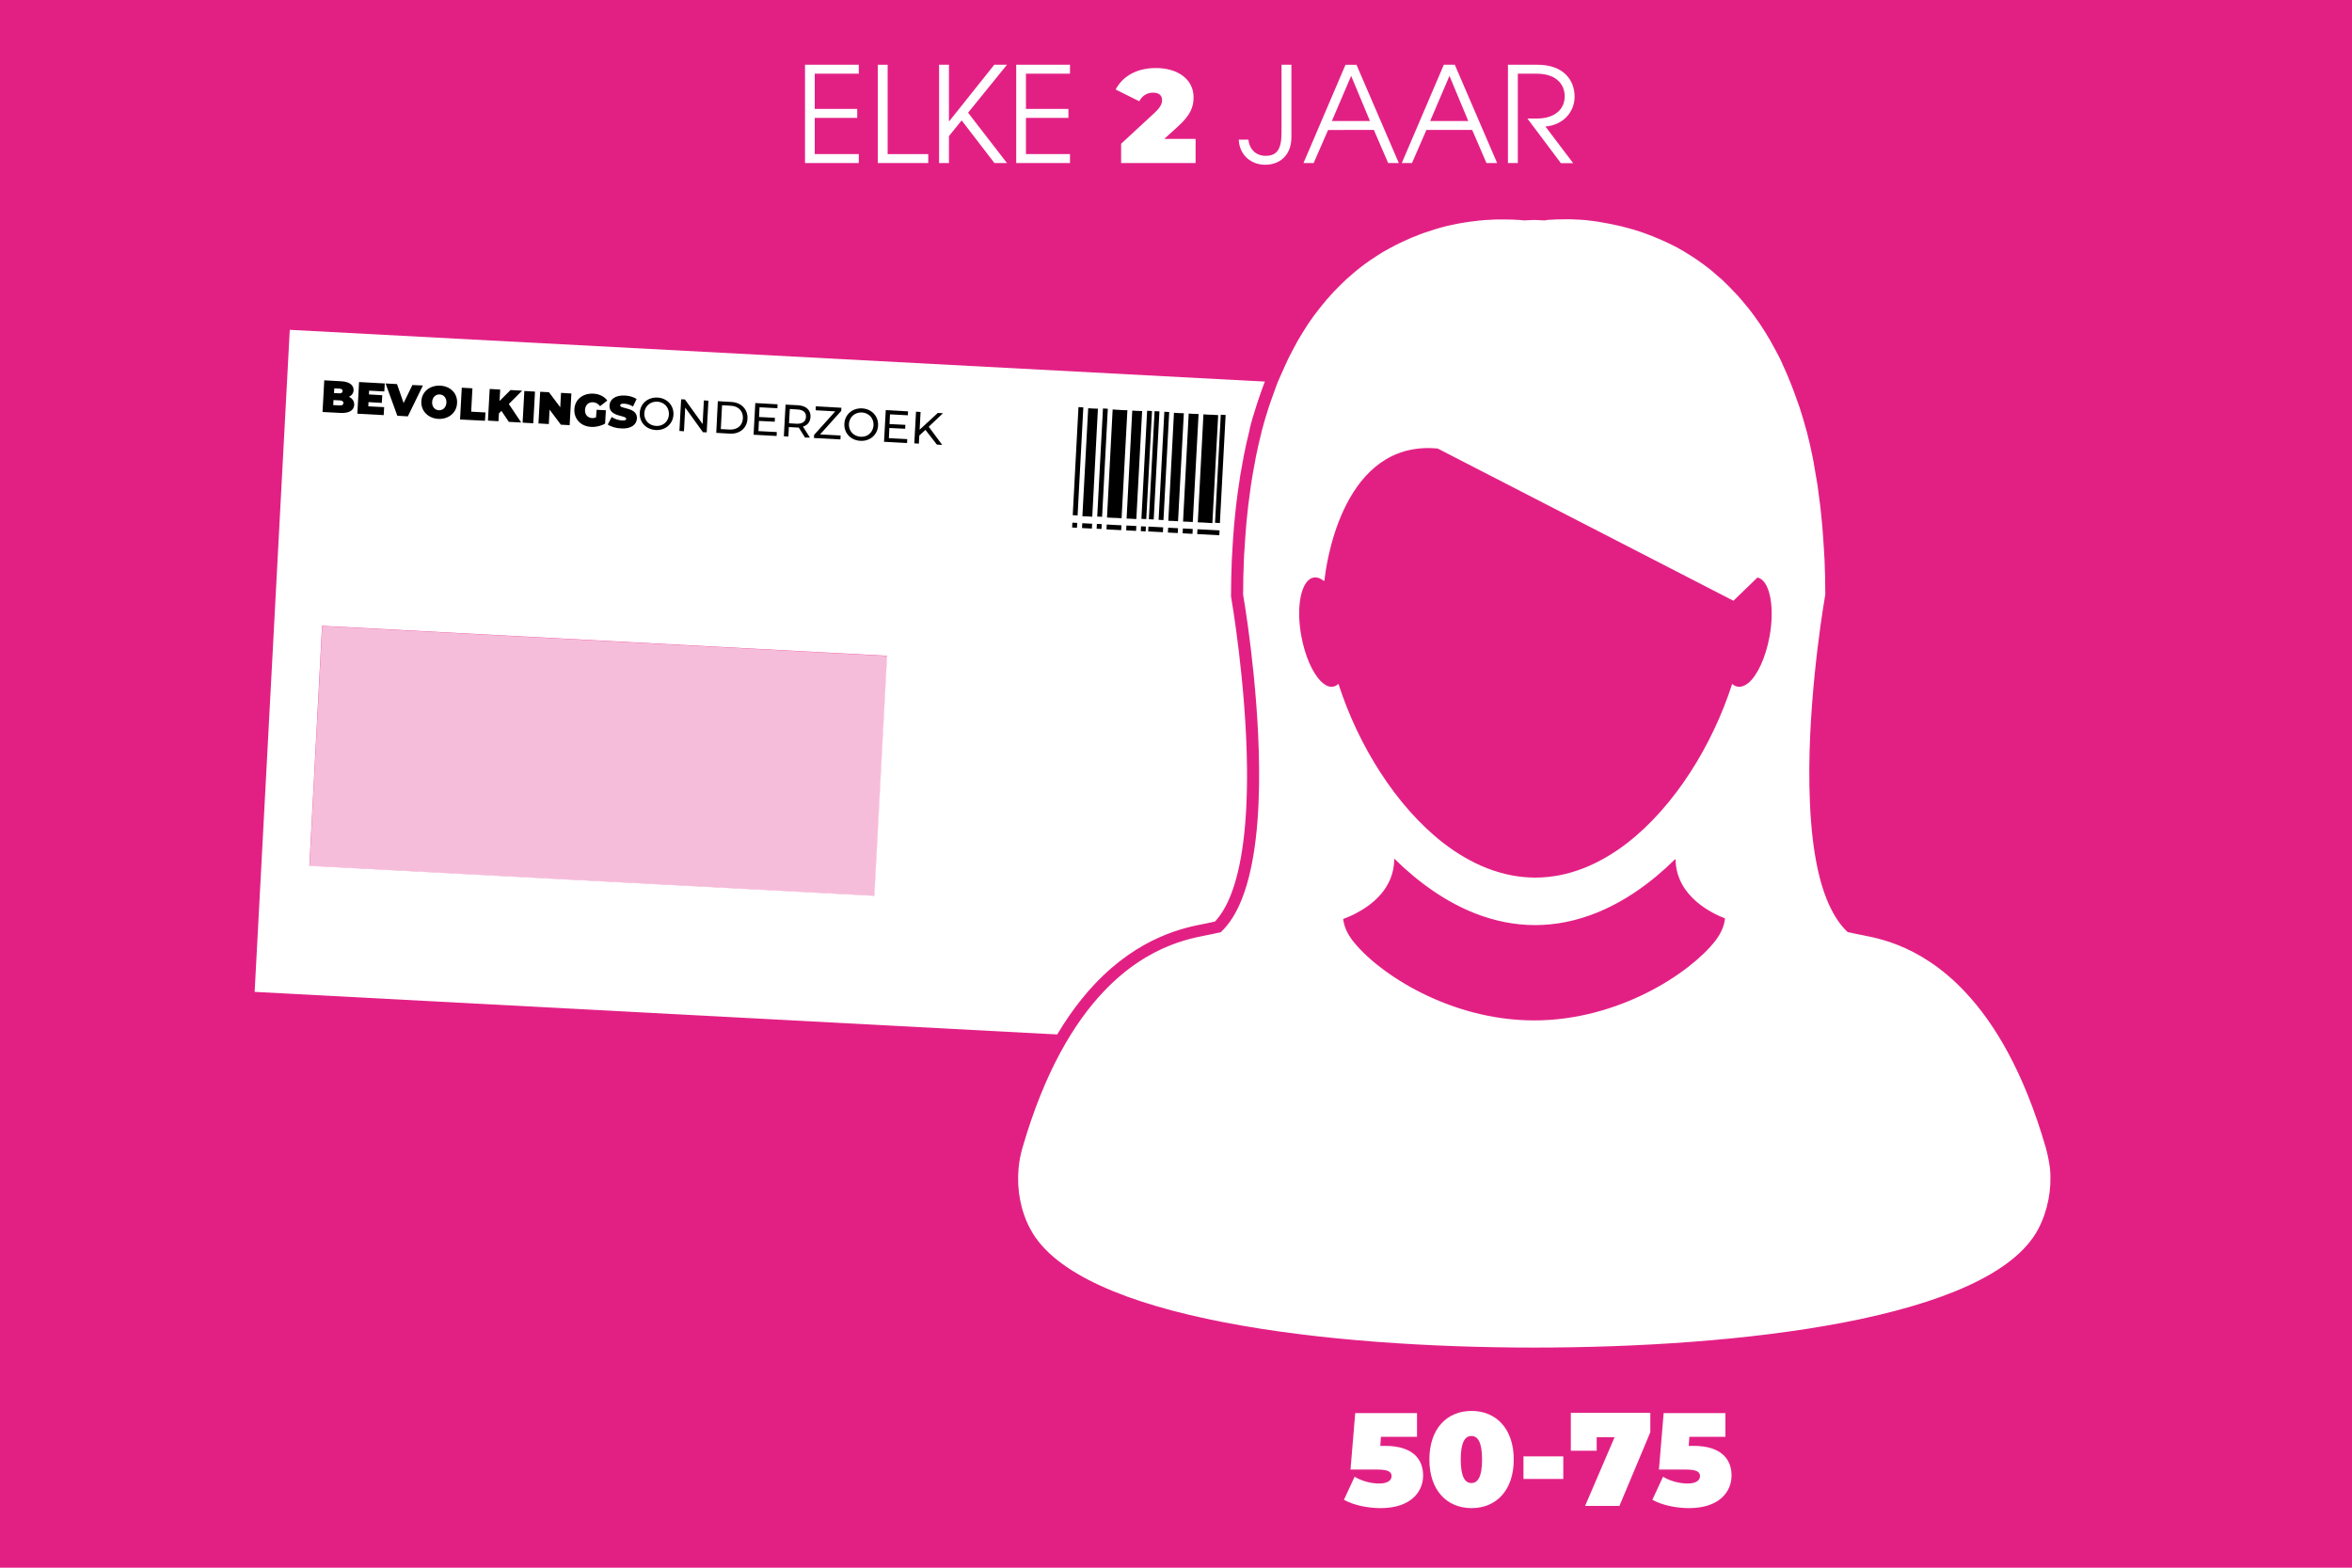 <?xml version="1.0" encoding="utf-8"?>
<!-- Generator: Adobe Illustrator 24.0.1, SVG Export Plug-In . SVG Version: 6.00 Build 0)  -->
<svg version="1.1" id="Layer_1" xmlns="http://www.w3.org/2000/svg" xmlns:xlink="http://www.w3.org/1999/xlink" x="0px" y="0px"
	 viewBox="0 0 1500 1000" style="enable-background:new 0 0 1500 1000;" xml:space="preserve">
<style type="text/css">
	.st0{fill:#E22084;}
	.st1{fill:#FFFFFF;}
	.st2{opacity:0.7;fill:#FFFFFF;}
</style>
<rect x="-99.4" y="-81.9" class="st0" width="1713" height="1219.9"/>
<path class="st1" d="M184.8,210.4l-22.4,422.3L789.7,666l22.4-422.3L184.8,210.4z M557.6,571.4l-360.3-19.1l8.1-153.1l360.3,19.1
	L557.6,571.4z"/>
<rect x="201.1" y="408.6" transform="matrix(0.999 5.299484e-02 -5.299484e-02 0.999 26.254 -19.534)" class="st2" width="360.8" height="153.3"/>
<g>
	<path d="M225.9,258.3c-0.2,3.5-3.3,5.4-8.8,5.1l-11.4-0.6l1.1-20.2l10.8,0.6c5.6,0.3,8,2.7,7.9,5.7c-0.1,1.9-1.1,3.4-3,4.2
		C224.7,254.1,226,255.9,225.9,258.3z M219,257.1c0.1-1-0.7-1.6-2.2-1.7l-4.1-0.2l-0.2,3.2l4.1,0.2C218.2,258.7,219,258.2,219,257.1
		z M213.2,247.7l-0.2,3l3.2,0.2c1.5,0.1,2.2-0.4,2.3-1.4c0.1-1-0.6-1.5-2.1-1.6L213.2,247.7z"/>
	<path d="M245,259.7l-0.3,5.1l-16.8-0.9l1.1-20.2l16.4,0.9l-0.3,5.1l-9.7-0.5l-0.1,2.4l8.5,0.5l-0.3,4.9l-8.5-0.5l-0.1,2.7
		L245,259.7z"/>
	<path d="M269.7,245.9l-9.6,19.7l-6.7-0.4l-7.5-20.6l7.3,0.4l4.2,12.1l5.6-11.5L269.7,245.9z"/>
	<path d="M268.7,256c0.3-6.1,5.4-10.3,12-10c6.6,0.3,11.2,5,10.8,11.2c-0.3,6.1-5.4,10.3-12,10C273,266.8,268.4,262.1,268.7,256z
		 M284.7,256.9c0.2-3.1-1.8-5.2-4.3-5.3c-2.5-0.1-4.6,1.7-4.8,4.8s1.8,5.2,4.3,5.3C282.4,261.8,284.5,260,284.7,256.9z"/>
	<path d="M294.5,247.3l6.8,0.4l-0.8,14.9l9.1,0.5l-0.3,5.3l-15.9-0.8L294.5,247.3z"/>
	<path d="M319.8,262.1l-1.6,1.6l-0.3,5l-6.7-0.4l1.1-20.2l6.7,0.4l-0.4,7.3l7-7l7.4,0.4l-8.5,8.5l7.9,11.8l-7.9-0.4L319.8,262.1z"/>
	<path d="M334.4,249.4l6.8,0.4l-1.1,20.2l-6.8-0.4L334.4,249.4z"/>
	<path d="M364.4,251l-1.1,20.2l-5.6-0.3l-7.2-9.6l-0.5,9.2l-6.6-0.4l1.1-20.2l5.6,0.3l7.2,9.6l0.5-9.2L364.4,251z"/>
	<path d="M380.5,261.4l5.9,0.3l-0.5,8.5c-2.5,1.5-6,2.3-8.9,2.1c-6.5-0.3-11-5-10.7-11.2c0.3-6.2,5.3-10.3,12-10
		c4,0.2,7.1,1.8,9,4.4l-4.6,3.6c-1.2-1.5-2.6-2.4-4.4-2.5c-3-0.2-5,1.7-5.2,4.8c-0.2,3,1.6,5.1,4.5,5.3c0.8,0,1.7-0.1,2.5-0.4
		L380.5,261.4z"/>
	<path d="M387.6,270.8l2.5-4.8c1.8,1.2,4.3,2.1,6.6,2.2c1.9,0.1,2.6-0.3,2.7-1c0.1-2.5-11.1-1.1-10.7-8.6c0.2-3.7,3.5-6.6,9.8-6.3
		c2.7,0.1,5.5,0.9,7.5,2.2l-2.3,4.8c-1.9-1.1-3.8-1.7-5.5-1.8c-2-0.1-2.7,0.4-2.7,1.1c-0.1,2.4,11.1,1,10.7,8.4
		c-0.2,3.7-3.5,6.6-9.8,6.3C392.9,273.2,389.6,272.2,387.6,270.8z"/>
	<path d="M408,263.4c0.3-5.9,5.1-10.1,11.3-9.8c6.1,0.3,10.5,5,10.2,10.9c-0.3,5.9-5.1,10.1-11.2,9.8C412,274,407.7,269.3,408,263.4
		z M426.6,264.4c0.2-4.5-2.9-7.9-7.4-8.2c-4.5-0.2-8,2.9-8.3,7.3c-0.2,4.5,2.9,7.9,7.5,8.2C422.8,272,426.4,268.9,426.6,264.4z"/>
	<path d="M451.8,255.6l-1.1,20.2l-2.4-0.1L437,260l-0.8,15.1l-2.9-0.2l1.1-20.2l2.4,0.1l11.3,15.7l0.8-15.1L451.8,255.6z"/>
	<path d="M457.8,255.9l8.5,0.5c6.5,0.3,10.7,4.7,10.4,10.7c-0.3,6-4.9,9.9-11.4,9.5l-8.5-0.5L457.8,255.9z M465.2,274
		c5,0.3,8.4-2.6,8.6-7.2c0.2-4.5-2.8-7.8-7.8-8l-5.5-0.3l-0.8,15.2L465.2,274z"/>
	<path d="M495.4,275.6l-0.1,2.5l-14.7-0.8l1.1-20.2l14.2,0.8l-0.1,2.5l-11.4-0.6l-0.3,6.2l10.1,0.5l-0.1,2.5l-10.1-0.5l-0.3,6.5
		L495.4,275.6z"/>
	<path d="M513.4,279.1l-4-6.4c-0.4,0-0.8,0-1.3,0l-5-0.3l-0.3,6.1l-2.9-0.2l1.1-20.2l7.9,0.4c5.2,0.3,8.3,3.1,8,7.5
		c-0.2,3.1-1.9,5.3-4.8,6.1l4.4,7L513.4,279.1z M514,266c0.2-2.9-1.7-4.6-5.4-4.8l-4.9-0.3l-0.5,9.1l4.9,0.3
		C511.9,270.4,513.9,268.8,514,266z"/>
	<path d="M536.1,277.8l-0.1,2.5l-16.9-0.9l0.1-2l13.5-15l-12.5-0.7l0.1-2.5l16.3,0.9l-0.1,2l-13.5,15L536.1,277.8z"/>
	<path d="M538.5,270.3c0.3-5.9,5.1-10.1,11.3-9.8c6.1,0.3,10.5,5,10.2,10.9c-0.3,5.9-5.1,10.1-11.2,9.8
		C542.5,280.9,538.2,276.2,538.5,270.3z M557.1,271.3c0.2-4.5-2.9-7.9-7.4-8.2c-4.5-0.2-8,2.9-8.3,7.3c-0.2,4.5,2.9,7.9,7.5,8.2
		C553.3,278.9,556.8,275.8,557.1,271.3z"/>
	<path d="M578.6,280.1l-0.1,2.5l-14.7-0.8l1.1-20.2l14.2,0.8l-0.1,2.5l-11.4-0.6l-0.3,6.2l10.1,0.5l-0.1,2.5l-10.1-0.5l-0.3,6.5
		L578.6,280.1z"/>
	<path d="M590.2,274.2l-3.9,3.6L586,283l-2.9-0.2l1.1-20.2l2.9,0.2l-0.6,11.3l11.6-10.7l3.3,0.2l-9.1,8.6l8.6,11.6l-3.4-0.2
		L590.2,274.2z"/>
</g>
<g>
	<g>
		<g>
			
				<rect x="653" y="293" transform="matrix(5.299484e-02 -0.999 0.999 5.299484e-02 356.832 965.441)" width="69" height="3.1"/>
		</g>
	</g>
	<g>
		<g>
			<polygon points="697.1,260.6 694,260.4 690.3,329.3 693.4,329.4 696.6,329.6 700.2,260.7 			"/>
		</g>
	</g>
	<g>
		<g>
			<polygon points="725.3,262.1 722.1,261.9 718.5,330.8 721.6,330.9 724.7,331.1 728.4,262.2 			"/>
		</g>
	</g>
	<g>
		<g>
			<polygon points="751.9,263.5 748.7,263.3 745.1,332.2 748.2,332.3 751.3,332.5 755,263.6 			"/>
		</g>
	</g>
	<g>
		<g>
			<polygon points="761.3,264 758.1,263.8 754.5,332.7 757.6,332.8 760.7,333 764.4,264.1 			"/>
		</g>
	</g>
	<g>
		<g>
			
				<rect x="668.6" y="293.8" transform="matrix(5.299484e-02 -0.999 0.999 5.299484e-02 370.824 981.856)" width="69" height="3.1"/>
		</g>
	</g>
	<g>
		<g>
			
				<rect x="696.8" y="295.3" transform="matrix(5.299484e-02 -0.999 0.999 5.299484e-02 396.008 1011.403)" width="69" height="3.1"/>
		</g>
	</g>
	<g>
		<g>
			
				<rect x="701.5" y="295.6" transform="matrix(5.299484e-02 -0.999 0.999 5.299484e-02 400.206 1016.327)" width="69" height="3.1"/>
		</g>
	</g>
	<g>
		<g>
			
				<rect x="707.7" y="295.9" transform="matrix(5.299484e-02 -0.999 0.999 5.299484e-02 405.802 1022.893)" width="69" height="3.1"/>
		</g>
	</g>
	<g>
		<g>
			<polygon points="715.9,261.6 712.7,261.4 709.6,261.2 706,330.1 709.1,330.3 712.2,330.4 715.3,330.6 719,261.7 			"/>
		</g>
	</g>
	<g>
		<g>
			<polygon points="773.8,264.6 770.6,264.5 767.5,264.3 763.9,333.2 767,333.3 770.1,333.5 773.2,333.7 776.9,264.8 			"/>
		</g>
	</g>
	<g>
		<g>
			
				<rect x="743.7" y="297.8" transform="matrix(5.299484e-02 -0.999 0.999 5.299484e-02 437.983 1060.647)" width="69" height="3.1"/>
		</g>
	</g>
	<g>
		<g>
			
				<rect x="683.7" y="333.7" transform="matrix(5.299484e-02 -0.999 0.999 5.299484e-02 314.154 1001.819)" width="3.1" height="3.1"/>
		</g>
	</g>
	<g>
		<g>
			
				<rect x="691.5" y="332.6" transform="matrix(5.299484e-02 -0.999 0.999 5.299484e-02 321.15 1010.026)" width="3.1" height="6.3"/>
		</g>
	</g>
	<g>
		<g>
			
				<rect x="699.4" y="334.5" transform="matrix(5.299484e-02 -0.999 0.999 5.299484e-02 328.145 1018.234)" width="3.1" height="3.1"/>
		</g>
	</g>
	<g>
		<g>
			
				<rect x="708.7" y="331.9" transform="matrix(5.299484e-02 -0.999 0.999 5.299484e-02 336.54 1028.082)" width="3.1" height="9.4"/>
		</g>
	</g>
	<g>
		<g>
			
				<rect x="719.7" y="334.1" transform="matrix(5.299484e-02 -0.999 0.999 5.299484e-02 346.334 1039.573)" width="3.1" height="6.3"/>
		</g>
	</g>
	<g>
		<g>
			
				<rect x="727.5" y="336" transform="matrix(5.299484e-02 -0.999 0.999 5.299484e-02 353.33 1047.78)" width="3.1" height="3.1"/>
		</g>
	</g>
	<g>
		<g>
			
				<rect x="735.4" y="333.3" transform="matrix(5.299484e-02 -0.999 0.999 5.299484e-02 360.326 1055.988)" width="3.1" height="9.4"/>
		</g>
	</g>
	<g>
		<g>
			
				<rect x="746.3" y="335.5" transform="matrix(5.299484e-02 -0.999 0.999 5.299484e-02 370.12 1067.478)" width="3.1" height="6.3"/>
		</g>
	</g>
	<g>
		<g>
			
				<rect x="755.7" y="336" transform="matrix(5.299484e-02 -0.999 0.999 5.299484e-02 378.514 1077.327)" width="3.1" height="6.3"/>
		</g>
	</g>
	<g>
		<g>
			
				<rect x="769" y="332.7" transform="matrix(5.299484e-02 -0.999 0.999 5.299484e-02 390.407 1091.279)" width="3.1" height="14.1"/>
		</g>
	</g>
</g>
<g>
	<g>
		<path class="st1" d="M978.5,864c-66.6,0-286.8-5.6-325-77.8c-6.4-12.2-9.3-26.7-7.9-40.9c0.4-4.6,1.3-9.3,2.7-14
			c12.6-43.3,30.2-77.2,52.2-100.8c28.1-30,56.3-35.3,68.4-37.6c1.4-0.3,2.6-0.5,3.5-0.7c1.5-0.4,2.9-0.7,4.2-0.9
			c4.5-4.4,8.5-10.8,11.7-19c7.4-18.7,11-46.4,10.7-82.2c-0.5-54.5-10.1-109.3-10.2-109.9l-0.1-0.3v-0.4c0-7.1,0.2-14.5,0.5-22.4
			c0.1-1.6,0.2-3.2,0.2-4.8l0.1-1.9c0.2-4.5,0.6-9.2,1-14.4c0.2-2.3,0.4-4.8,0.7-7.4c0.4-4.7,1-9.3,1.5-12.7l0.3-2.2
			c0.2-1.6,0.4-3.2,0.7-4.7c0.6-3.8,1.3-7.8,2.1-12.4c0.2-1.1,0.4-2.1,0.6-3.1c0.1-0.8,0.3-1.6,0.4-2.4c1-5.1,2.2-10.3,3.6-15.9
			c0-0.2,0.1-0.4,0.1-0.5l0.1-0.3c1.4-5.2,2.8-10.2,4.6-15.5c0.3-0.9,0.6-1.8,0.9-2.6c0.2-0.5,0.4-1.1,0.6-1.6
			c1.2-3.6,2.5-7,3.7-10.2c0.4-0.9,0.8-1.9,1.1-2.8c0.2-0.6,0.5-1.2,0.7-1.8l0-0.1c1.4-3.2,2.6-6,3.8-8.6l0-0.1
			c0.6-1.4,1.3-2.9,2-4.3c1.3-2.7,2.7-5.2,4.3-8.2c0.3-0.6,0.6-1.1,0.9-1.6c0.3-0.7,0.7-1.3,1.1-1.9c2.3-3.8,4.2-6.9,6.2-9.9
			l0.1-0.1l0-0.1c0.1-0.2,0.2-0.4,0.4-0.6c2.2-3.3,4.6-6.6,7.1-9.7c0.4-0.5,0.8-1,1.2-1.5c0.2-0.3,0.5-0.6,0.7-0.9
			c2.1-2.5,3.8-4.6,5.4-6.4c0.8-0.9,1.6-1.7,2.4-2.6l0.1-0.2c1.5-1.6,3.2-3.4,5.2-5.2l0.9-0.9c0.6-0.5,1.2-1.1,1.8-1.7
			c2.1-1.9,3.8-3.4,5.5-4.8c0.4-0.3,0.7-0.6,1-0.8c0.5-0.4,1-0.8,1.4-1.2c2.3-1.8,4.7-3.6,7.1-5.3l0.1-0.1c0.2-0.2,0.4-0.3,0.6-0.5
			c2.5-1.7,5.2-3.4,8.1-5.2c0.4-0.2,0.8-0.4,1.2-0.7c0.3-0.1,0.5-0.3,0.8-0.4c2.1-1.2,4.1-2.3,6.1-3.4c0.8-0.4,1.6-0.8,2.5-1.2
			l1.3-0.6c1.4-0.7,2.9-1.4,4.4-2c0.9-0.4,1.8-0.8,2.8-1.2c1.8-0.7,3.5-1.4,5.3-2.1l0.1,0c0.8-0.3,1.6-0.6,2.4-0.9
			c2.3-0.8,4.5-1.5,6.3-2.1l0.2,0c0.1,0,0.2-0.1,0.3-0.1c0.3-0.1,0.5-0.2,0.8-0.2c2.4-0.7,4.8-1.4,7.4-2l0.2,0
			c0.5-0.1,0.9-0.2,1.3-0.3l0.3-0.1c0.8-0.2,1.5-0.3,2.2-0.5c1-0.2,2-0.4,3-0.7c0.5-0.1,0.8-0.1,1.2-0.2c0.4-0.1,0.8-0.1,1.2-0.2
			c1.3-0.3,2.7-0.5,4.4-0.8c0.5-0.1,0.9-0.1,1.3-0.2l1.1-0.2l0.9-0.1c1.1-0.1,2.1-0.3,3.2-0.4c0.7-0.1,1.4-0.2,2.2-0.2
			c1.3-0.1,2.7-0.3,4.1-0.4c0.5,0,1.1-0.1,1.6-0.1c1.8-0.1,3.4-0.2,5-0.2c0.7,0,1.3,0,2,0h2.4c4.3,0,7.3,0.2,9.1,0.3l0.2,0
			c0.2,0,0.4,0,0.6,0c0.8,0.1,1.5,0.1,2,0.2c0,0,0.7,0.1,0.7,0.1l0.2,0c2.1-0.1,4.1-0.2,6.1-0.3l0.1,0l0.1,0
			c1.7,0.1,3.9,0.2,6.2,0.3c0.1,0,0.2,0,0.3,0c0.2,0,0.4,0,0.5-0.1c0.4,0,1.1-0.1,1.8-0.2c0.3,0,0.6-0.1,0.9-0.1
			c1.8-0.2,4.8-0.3,9.1-0.3c0.4,0,1.9,0,2.3,0c0.7,0,1.4,0,2.1,0l0.1,0c0.6,0,1.2,0.1,1.8,0.1c1,0,2,0.1,3,0.1c0.3,0,0.6,0,0.9,0.1
			c0.3,0,0.6,0.1,0.9,0.1c0.9,0.1,1.8,0.1,2.7,0.2l1.1,0.1c0.4,0,0.8,0.1,1.2,0.1c0.4,0,0.8,0.1,1.2,0.1c1.2,0.1,2.5,0.3,3.9,0.5
			c0.8,0.1,1.7,0.2,2.6,0.4c1.3,0.2,2.7,0.4,4.1,0.7c0.8,0.1,1.6,0.3,2.5,0.5l0.1,0c1.3,0.2,2.6,0.5,3.9,0.8l1,0.2l0.3,0.1
			c0.7,0.1,1.3,0.3,2,0.4c2.6,0.7,5,1.3,7.3,2c0.3,0.1,0.6,0.2,0.9,0.3c0.2,0.1,0.4,0.1,0.6,0.2c2.3,0.7,4.3,1.4,6.1,2l2.6,1
			c1.5,0.5,3.3,1.2,5.2,2c0.7,0.3,1.3,0.6,2,0.9l0.9,0.4c1.8,0.8,3.5,1.6,5.1,2.4l0.5,0.2c0.8,0.4,1.6,0.8,2.5,1.3
			c2,1,3.9,2.1,5.7,3.1c0.3,0.2,0.6,0.3,0.9,0.5c0.4,0.2,0.9,0.5,1.3,0.7c3,1.8,5.7,3.5,8.1,5.2c0.4,0.3,0.8,0.6,1.2,0.9
			c2.1,1.4,4.3,3.1,6.7,5c0.7,0.5,1.3,1.1,2,1.7l0.6,0.5c1.6,1.3,3.4,2.9,5.3,4.6c1,0.9,2,1.9,2.8,2.7c1.9,1.8,3.5,3.5,5,5
			c0.7,0.7,1.3,1.4,2,2.1l0.7,0.7c1.9,2.1,3.7,4.3,5.2,6.1c0.8,0.9,1.5,1.7,2.2,2.6c2.5,3.2,4.8,6.4,7,9.6c0.2,0.3,0.4,0.6,0.6,0.9
			l0.1,0.2c1.7,2.6,3.9,6,6,9.6c0.4,0.7,0.8,1.4,1.2,2.2c0.3,0.5,0.5,1,0.8,1.5c1.4,2.5,2.8,5.1,4.3,8.1c0.7,1.5,1.4,3,2.1,4.5
			c1.3,2.7,2.6,5.6,3.8,8.6c0.7,1.6,1.3,3.3,1.9,4.8c1.5,3.9,2.7,7,3.6,10c0.3,0.8,1.5,4.2,1.5,4.2c1.7,5.1,3.2,10.2,4.6,15.6
			c0,0.1,0,0.2,0.1,0.3l0,0l0.1,0.3c1.3,4.9,2.5,10.3,3.7,16c0.2,0.9,0.3,1.8,0.5,2.6c0.2,1,0.3,2,0.5,2.9c0.8,4.5,1.5,8.6,2.1,12.5
			c0.3,2.2,0.6,4.6,0.9,6.8c0.6,4.6,1.1,8.8,1.5,12.8l0.1,1.2c0.2,2,0.4,4,0.6,6.1c0.4,4.9,0.7,9.8,1,14.5c0,1,0.1,1.9,0.2,2.8
			c0.1,1.3,0.2,2.6,0.2,3.9c0.3,8.2,0.5,15.5,0.5,22.4v0.4l-0.1,0.4c-0.1,0.5-9.7,55.3-10.2,109.9c-0.3,36,3.3,63.6,10.7,82.2
			c3.2,8,7.1,14.4,11.7,19c1.1,0.2,2.2,0.4,3.2,0.7l1,0.2c1,0.2,2.2,0.5,3.6,0.7c12,2.3,40.3,7.7,68.4,37.6
			c22.1,23.5,39.6,57.4,52.2,100.7c1.2,4.3,2.2,8.9,2.8,14l0,0.1c1.3,14.1-1.5,28.6-7.9,40.9C1265.3,858.4,1045.1,864,978.5,864z
			 M861.2,588.8c0.8,3,2.4,6,4.7,9c14.9,19,58.5,49.1,112.4,49.1c53.8,0,97.5-30.1,112.3-49.2c2.4-3.1,4.1-6.3,4.9-9.4
			c-8.8-3.8-25.9-13.5-30-32.1c-14.9,13.6-30.5,23.7-46.5,30c-13.2,5.3-26.7,7.9-40,7.9c-13.3,0-26.8-2.7-40-7.9
			c-16-6.3-31.7-16.5-46.6-30.1c-3.6,16.1-17,25.4-25.4,29.9c-1.2,0.7-2.4,1.3-3.5,1.8C862.6,588.2,861.9,588.5,861.2,588.8z
			 M857.3,435c13,40.6,37.4,77.7,65.3,99.3c18.3,14.2,37.3,21.4,56.4,21.4c19,0,37.9-7.1,56.1-21.2c28-21.6,52.5-58.8,65.6-99.6
			l2-6.1l4.6,4.4c0.4,0.4,0.9,0.7,1.4,0.8c0.1,0,0.2,0,0.3,0c0.9,0,2.1-0.6,3.3-1.6c4.2-3.6,9.6-13.5,12.1-27.5
			c3-16.5,0.2-28.4-3.1-31.7l-15.4,14.8l-190.5-98c-1.7-0.1-3.3-0.2-4.9-0.2c-21.9,0-38.8,12.5-50.3,37.2
			c-9.1,19.5-11.5,39.7-11.9,43.5l0,0.2l0.8,9.3l-7.3-6.3c-1.1-0.9-2.2-1.4-3-1.4c-0.1,0-0.2,0-0.3,0c-0.3,0.1-0.7,0.2-1,0.4
			c-4,2.9-6.6,16-3.7,32.2c2.1,11.6,6.4,21.8,11.3,26.8c1.5,1.5,3,2.4,4.1,2.4c0.1,0,0.2,0,0.3,0c0.3,0,0.7-0.2,1.4-0.8l4.6-4.2
			L857.3,435z"/>
		<path class="st0" d="M959.4,140c3.7,0,6.7,0.1,8.9,0.3c0.3,0,0.5,0,0.7,0c0.7,0.1,1.4,0.1,1.8,0.2c0.1,0,0.3,0,0.5,0
			c0.4,0,0.7,0.1,0.7,0.1c2.2-0.1,4.4-0.2,6.5-0.3c2.1,0.1,4.3,0.2,6.5,0.3c0,0,0.2,0,0.7-0.1c0.1,0,0.3,0,0.5-0.1
			c0.4,0,1-0.1,1.8-0.2c0.2,0,0.4,0,0.7,0c2.1-0.2,5.1-0.3,8.9-0.3c0.7,0,1.5,0,2.3,0c0.7,0,1.3,0,2,0c1.5,0.1,3.1,0.1,4.8,0.2
			c0.6,0,1.2,0.1,1.8,0.1c1.2,0.1,2.5,0.2,3.7,0.3c0.8,0.1,1.5,0.2,2.3,0.3c1.2,0.1,2.5,0.3,3.7,0.5c0.8,0.1,1.7,0.2,2.5,0.4
			c1.3,0.2,2.6,0.4,4,0.7c0.8,0.1,1.7,0.3,2.6,0.5c1.5,0.3,3.1,0.7,4.7,1c0.8,0.2,1.5,0.3,2.2,0.5c2.3,0.6,4.7,1.2,7.1,1.9
			c0.5,0.1,1.1,0.3,1.6,0.5c1.9,0.6,3.9,1.2,5.8,1.9c0.8,0.3,1.7,0.7,2.6,1c1.7,0.6,3.3,1.2,5,2c1,0.4,1.9,0.8,2.9,1.2
			c1.7,0.7,3.3,1.5,5,2.3c1,0.5,1.9,0.9,2.9,1.4c1.8,0.9,3.7,1.9,5.5,3c0.7,0.4,1.5,0.8,2.2,1.3c2.6,1.6,5.2,3.2,7.8,5
			c0.3,0.2,0.7,0.5,1.1,0.8c2.2,1.5,4.4,3.2,6.6,4.9c0.8,0.7,1.7,1.4,2.5,2.1c1.7,1.5,3.4,2.9,5.2,4.5c0.9,0.8,1.8,1.7,2.7,2.6
			c1.6,1.6,3.3,3.2,4.8,4.9c0.9,1,1.8,1.9,2.7,2.8c1.7,1.9,3.4,3.9,5.1,6c0.7,0.8,1.4,1.6,2.1,2.5c2.3,3,4.6,6.1,6.9,9.5
			c0.2,0.3,0.4,0.6,0.6,0.9c2,3,4,6.2,5.9,9.5c0.7,1.2,1.3,2.4,2,3.6c1.4,2.5,2.8,5.2,4.2,7.9c0.7,1.4,1.4,2.9,2,4.4
			c1.3,2.7,2.5,5.5,3.7,8.4c0.6,1.5,1.3,3.1,1.9,4.7c1.2,3.2,2.5,6.5,3.6,9.8c0.5,1.4,1,2.8,1.5,4.2c1.6,4.9,3.1,9.9,4.5,15.2
			c0.1,0.2,0.1,0.4,0.2,0.6c1.3,5.1,2.5,10.4,3.6,15.8c0.4,1.8,0.7,3.7,1,5.5c0.7,4,1.4,8.1,2.1,12.3c0.3,2.2,0.6,4.5,0.9,6.8
			c0.6,4.1,1.1,8.3,1.5,12.6c0.2,2.4,0.5,4.8,0.7,7.2c0.4,4.7,0.7,9.5,1,14.3c0.1,2.2,0.3,4.4,0.4,6.7c0.3,7.2,0.5,14.6,0.5,22.3
			c0,0,0,0,0,0s-9.8,55-10.2,110.5c-0.2,30.8,2.3,61.9,11,83.7c3.5,8.7,7.9,16,13.5,21.2c1.8,0.3,3.5,0.7,5.2,1.1
			c9.2,2.1,39.4,4.7,69.8,37.2c18.5,19.7,37.2,50.5,51.3,99.1c1.2,4.4,2.1,8.8,2.7,13.4c1.2,13.4-1.4,26.9-7.5,38.6
			c-30.6,57.8-191.4,75.6-321.4,75.6c-130,0-290.8-17.8-321.4-75.6c-6.2-11.6-8.7-25.2-7.5-38.6c0.4-4.5,1.2-8.9,2.5-13.3
			c14.1-48.6,32.8-79.4,51.3-99.1c30.5-32.5,60.6-35,69.9-37.2c1.7-0.4,3.4-0.8,5.2-1.1c5.6-5.2,10.1-12.5,13.5-21.2
			c8.7-21.9,11.3-52.9,11-83.7c-0.5-55.5-10.2-110.5-10.2-110.5c0,0,0,0,0,0c0-7.7,0.2-15.1,0.5-22.3c0.1-2.3,0.2-4.5,0.4-6.7
			c0.3-4.9,0.6-9.7,1-14.3c0.2-2.5,0.4-4.8,0.7-7.2c0.4-4.3,0.9-8.5,1.5-12.6c0.3-2.3,0.6-4.6,0.9-6.8c0.6-4.2,1.4-8.3,2.1-12.3
			c0.4-1.8,0.7-3.7,1-5.5c1.1-5.4,2.3-10.7,3.6-15.8c0-0.2,0.1-0.4,0.1-0.6c1.4-5.3,2.9-10.4,4.5-15.3c0.4-1.4,1-2.7,1.4-4.1
			c1.2-3.4,2.4-6.8,3.6-10c0.6-1.6,1.2-3.1,1.9-4.6c1.3-2.9,2.5-5.7,3.8-8.5c0.7-1.5,1.3-2.9,2-4.3c1.4-2.8,2.8-5.4,4.2-8
			c0.7-1.2,1.2-2.4,1.9-3.5c2-3.4,4-6.6,6-9.7c0.2-0.2,0.3-0.5,0.5-0.8c2.3-3.4,4.6-6.5,7-9.5c0.6-0.8,1.3-1.6,1.9-2.4
			c1.7-2.1,3.5-4.2,5.3-6.2c0.8-0.9,1.7-1.8,2.5-2.7c1.7-1.7,3.3-3.4,5-5c0.9-0.8,1.7-1.7,2.6-2.5c1.8-1.6,3.5-3.1,5.3-4.6
			c0.8-0.6,1.6-1.3,2.3-1.9c2.3-1.8,4.6-3.6,7-5.2c0.2-0.2,0.5-0.4,0.7-0.5c2.7-1.8,5.3-3.5,7.9-5.1c0.7-0.4,1.3-0.7,2-1.1
			c2-1.1,3.9-2.2,5.9-3.2c0.9-0.5,1.8-0.9,2.6-1.3c1.8-0.8,3.5-1.7,5.2-2.4c0.9-0.4,1.8-0.8,2.7-1.2c1.8-0.7,3.5-1.4,5.3-2.1
			c0.8-0.3,1.6-0.6,2.4-0.9c2.1-0.7,4.2-1.4,6.2-2c0.4-0.1,0.8-0.3,1.2-0.4c2.4-0.8,4.9-1.4,7.2-2c0.6-0.1,1.2-0.3,1.8-0.4
			c1.8-0.4,3.5-0.8,5.2-1.1c0.8-0.1,1.6-0.3,2.3-0.4c1.5-0.3,2.9-0.5,4.3-0.7c0.8-0.1,1.6-0.2,2.4-0.3c1.4-0.2,2.7-0.3,4-0.5
			c0.7-0.1,1.4-0.2,2.2-0.2c1.4-0.2,2.7-0.3,4-0.3c0.5,0,1.1-0.1,1.6-0.1c1.7-0.1,3.3-0.2,4.9-0.2c0.7,0,1.2,0,1.9,0
			C957.8,140,958.7,140,959.4,140 M844.3,370.6c-1.8-1.5-3.7-2.3-5.5-2.3c-0.3,0-0.7,0-1,0.1c-0.9,0.2-1.8,0.5-2.6,1.1
			c-6,4.3-8.4,19.2-5.3,36.1c2.3,12.8,7.2,23.6,12.4,28.9c2.3,2.3,4.7,3.6,6.9,3.6c0.3,0,0.7,0,1-0.1c1.3-0.2,2.4-0.9,3.4-1.8
			c12.5,39,36.5,77.8,66.6,101.3c17.8,13.8,37.8,22.3,58.9,22.3c21,0,40.8-8.3,58.6-22c30.3-23.5,54.4-62.4,67-101.6
			c1,1,2.2,1.6,3.5,1.8c0.3,0.1,0.7,0.1,1,0.1c1.9,0,3.9-0.9,5.9-2.5c5.7-4.8,11-16.2,13.5-29.9c3.2-17.9,0.3-33.6-6.3-36.8
			c-0.5-0.2-1-0.4-1.5-0.5l-15.3,14.8l-188.6-97.1c-2.1-0.2-4.1-0.3-6-0.3c-56.3,0-65.5,77.2-66.2,84.3
			C844.3,370.4,844.3,370.6,844.3,370.6 M978.4,650.9c53.7,0,99.3-30,115.5-50.7c3.4-4.4,5.6-9.1,6.2-14c0-0.2,0-0.3,0-0.4
			c-6.6-2.5-31.1-13.2-31.5-37.5c-0.1-0.1-0.2-0.1-0.3-0.2c-15.4,15.2-32.5,27.2-50.7,34.4c-12.4,4.9-25.3,7.6-38.6,7.6
			c-13.3,0-26.2-2.7-38.6-7.6c-18.4-7.3-35.7-19.5-51.2-34.8c0,0,0,0,0,0c0,18.9-14.4,29.7-24.3,34.8c-1.1,0.6-2.2,1.2-3.2,1.6
			c-2.5,1.1-4.3,1.8-5.1,2.1v0c0.6,4.9,2.7,9.5,6.2,14C879.1,621,924.7,650.9,978.4,650.9 M959.4,132H957c-0.7,0-1.3,0-2.1,0l0,0
			l0,0c-1.4,0-3.1,0.1-5.1,0.2l0,0l0,0c-0.5,0-1.1,0.1-1.7,0.1c-1.4,0.1-2.7,0.2-4.1,0.4c-0.8,0.1-1.6,0.2-2.4,0.3
			c-1,0.1-2.1,0.2-3.2,0.4l-0.8,0.1l-0.1,0l-0.1,0c-0.4,0.1-0.7,0.1-1.1,0.2c-0.4,0.1-0.8,0.1-1.2,0.2l-0.1,0l-0.1,0
			c-1.7,0.3-3.1,0.5-4.5,0.8c-0.4,0.1-0.7,0.1-1.1,0.2c-0.4,0.1-0.8,0.1-1.2,0.2l-0.1,0l-0.1,0c-1,0.2-2.1,0.4-3.1,0.7
			c-0.7,0.2-1.4,0.3-2.1,0.5l-0.1,0l-0.1,0l-0.3,0.1c-0.4,0.1-0.7,0.2-1.2,0.3l-0.2,0l-0.1,0c-2.7,0.6-5.2,1.3-7.6,2
			c-0.4,0.1-0.7,0.2-1,0.3l-0.2,0.1l-0.2,0l-0.1,0c-1.9,0.6-4.1,1.3-6.4,2.1c-0.9,0.3-1.7,0.6-2.5,0.9l-0.1,0
			c-1.8,0.7-3.6,1.4-5.4,2.2c-1,0.4-2,0.8-2.9,1.2c-1.6,0.7-3,1.4-4.5,2.1l-1,0.5l-0.3,0.2c-0.8,0.4-1.7,0.8-2.6,1.3
			c-2.1,1.1-4.1,2.2-6.2,3.4l-0.1,0l-0.1,0c-0.2,0.1-0.4,0.2-0.6,0.4c-0.4,0.2-0.8,0.5-1.3,0.8c-3,1.8-5.7,3.5-8.3,5.3
			c-0.3,0.2-0.5,0.4-0.8,0.6l-0.1,0.1c-2.5,1.7-4.9,3.6-7.2,5.4c-0.5,0.4-1,0.8-1.5,1.2c-0.3,0.2-0.6,0.5-0.9,0.7l0,0l0,0
			c-1.7,1.4-3.5,3-5.6,4.9l0,0l0,0c-0.6,0.6-1.2,1.1-1.8,1.7l-0.9,0.8c-2,1.9-3.9,3.9-5.3,5.4l-0.1,0.1c-0.8,0.9-1.7,1.8-2.5,2.7
			c-1.7,1.9-3.5,3.9-5.6,6.5l0,0l0,0c-0.2,0.3-0.5,0.6-0.7,0.9c-0.4,0.5-0.8,1-1.3,1.6c-2.5,3.2-5,6.5-7.3,9.9
			c-0.2,0.3-0.4,0.6-0.5,0.8l0,0c-2.1,3.1-4,6.3-6.3,10l0,0.1l0,0.1c-0.4,0.7-0.8,1.4-1.1,2.1c-0.3,0.5-0.5,1-0.8,1.5l0,0.1l0,0.1
			c-1.4,2.6-2.9,5.4-4.4,8.3c-0.7,1.5-1.4,3-2.1,4.4l-0.1,0.2c-1.2,2.6-2.5,5.5-3.8,8.7l0,0.1l0,0.1c-0.2,0.6-0.5,1.2-0.7,1.7
			c-0.4,0.9-0.8,1.9-1.2,3c-1.2,3.2-2.5,6.7-3.7,10.3l0,0l0,0c-0.2,0.5-0.3,1-0.5,1.5c-0.3,0.8-0.6,1.7-0.9,2.7
			c-1.7,5.3-3.3,10.4-4.6,15.7l0,0.1l0,0.1l0,0.1c0,0.1-0.1,0.4-0.1,0.6c-1.4,5.6-2.6,10.9-3.6,16l0,0l0,0c-0.2,0.8-0.3,1.6-0.4,2.4
			c-0.2,1-0.4,2-0.6,3l0,0.1l0,0.1c-0.9,4.6-1.6,8.8-2.1,12.6c-0.2,1.6-0.5,3.2-0.7,4.8c-0.1,0.7-0.2,1.4-0.3,2.1
			c-0.5,3.5-1,8-1.5,12.9c-0.3,2.5-0.5,5-0.7,7.3l0,0l0,0c-0.4,5.3-0.8,10-1,14.5c0,0.6-0.1,1.3-0.1,1.9c-0.1,1.6-0.2,3.2-0.3,5
			c-0.3,8-0.5,15.4-0.5,22.6v0.7l0.1,0.7c0.1,0.5,9.6,55,10.1,109.2c0.3,35.3-3.2,62.5-10.4,80.7c-2.8,7.1-6.2,12.7-10,16.8
			c-1,0.2-2,0.4-3.2,0.7c-0.8,0.2-1.9,0.4-3.3,0.7c-12.4,2.4-41.5,7.9-70.5,38.8c-22.5,24-40.4,58.4-53.2,102.4
			c-1.4,5-2.4,9.9-2.8,14.8c-1.4,14.9,1.6,30.2,8.4,43.1c15.1,28.6,58.5,50,129,63.6c54.1,10.5,125,16.3,199.5,16.3
			c74.5,0,145.4-5.8,199.5-16.3c70.5-13.6,113.9-35.1,129-63.6c6.9-13.1,9.7-28,8.4-43.1l0-0.1l0-0.1c-0.7-5.3-1.6-10.1-2.9-14.6
			c-12.8-44-30.6-78.4-53.1-102.4c-29-30.9-58.1-36.5-70.5-38.8c-1.3-0.3-2.5-0.5-3.3-0.7l-0.1,0l-0.1,0l-1-0.2
			c-0.7-0.1-1.4-0.3-2.1-0.4c-3.9-4.1-7.2-9.7-10-16.8c-7.2-18.1-10.7-45.2-10.4-80.7c0.5-54.2,10-108.6,10.1-109.2l0.1-0.7l0-0.7
			c0-7-0.2-14.4-0.5-22.6c-0.1-1.4-0.1-2.7-0.2-4c-0.1-0.9-0.1-1.8-0.2-2.8c-0.3-4.7-0.5-9.7-1-14.7c-0.2-2.1-0.4-4.1-0.6-6.1
			l-0.1-1.2c-0.4-4-0.9-8.2-1.5-12.9l0-0.1c-0.3-2.3-0.6-4.6-1-6.9c-0.6-3.9-1.3-8-2.1-12.5l0-0.1l0-0.1c-0.2-0.9-0.4-1.8-0.5-2.8
			c-0.2-0.9-0.3-1.8-0.5-2.7l0,0l0,0c-1.2-5.7-2.4-11.2-3.7-16.2l-0.2-0.6l0,0c0,0,0,0,0-0.1c-1.4-5.4-2.9-10.6-4.6-15.7l0-0.1
			l0-0.1l-0.6-1.7c-0.3-0.8-0.6-1.6-0.9-2.4c-1-3-2.1-6.2-3.7-10.2c-0.6-1.5-1.2-3.1-2-4.9c-1.2-3-2.6-6-3.8-8.6l0,0
			c-0.7-1.5-1.4-3-2.1-4.6l0,0l0,0c-1.5-3-2.9-5.6-4.3-8.2c-0.3-0.5-0.6-1-0.8-1.5c-0.4-0.7-0.8-1.5-1.2-2.2l0,0l0,0
			c-2.1-3.6-4.3-7.1-6.1-9.8l-0.1-0.1c-0.2-0.3-0.4-0.7-0.8-1.2c-2.2-3.3-4.6-6.5-7.1-9.8c-0.8-1-1.5-1.8-2.3-2.7
			c-1.5-1.9-3.4-4.1-5.3-6.2l-0.1-0.1l-0.1-0.1l-0.6-0.6c-0.7-0.7-1.3-1.4-2-2.1c-1.5-1.7-3.2-3.4-5.2-5.2c-0.8-0.8-1.8-1.8-2.9-2.8
			c-2-1.8-3.8-3.4-5.4-4.7l-0.6-0.5c-0.7-0.6-1.4-1.1-2.1-1.7c-2.5-1.9-4.7-3.6-6.8-5.1c-0.4-0.3-0.8-0.6-1.2-0.9l0,0l0,0
			c-2.5-1.7-5.2-3.5-8.3-5.3l0,0l0,0c-0.5-0.3-0.9-0.5-1.4-0.8c-0.3-0.2-0.6-0.3-0.9-0.5c-1.8-1.1-3.8-2.2-5.9-3.2
			c-0.9-0.5-1.7-0.9-2.6-1.3l-0.5-0.2l0,0l0,0c-1.7-0.8-3.4-1.6-5.2-2.4l-0.1,0l-0.1,0l-0.9-0.4c-0.7-0.3-1.4-0.6-2.1-0.9
			c-1.9-0.8-3.8-1.5-5.3-2.1l-0.6-0.2c-0.6-0.2-1.3-0.5-1.9-0.7l-0.1,0l-0.1,0c-1.9-0.7-3.9-1.3-6.2-2l0,0l0,0
			c-0.2-0.1-0.3-0.1-0.5-0.2c-0.4-0.1-0.7-0.2-1.1-0.3c-2.3-0.7-4.7-1.3-7.4-2l0,0l0,0c-0.7-0.2-1.4-0.3-2.1-0.5l-0.3-0.1l-0.9-0.2
			c-1.3-0.3-2.6-0.6-4-0.9l-0.2,0c-0.9-0.2-1.7-0.3-2.6-0.5c-1.4-0.3-2.8-0.5-4.1-0.7c-1.1-0.2-2-0.3-2.8-0.4
			c-1.4-0.2-2.7-0.4-3.9-0.5c-0.4,0-0.8-0.1-1.2-0.1c-0.4,0-0.8-0.1-1.2-0.1l-0.1,0l-0.1,0c-0.4,0-0.7-0.1-1.1-0.1
			c-0.9-0.1-1.8-0.2-2.8-0.2l-0.1,0l-0.1,0c-0.2,0-0.5,0-0.7-0.1c-0.4,0-0.7-0.1-1-0.1c-1.1-0.1-2.1-0.1-3.1-0.1
			c-0.6,0-1.2,0-1.8-0.1l-0.1,0l-0.1,0c-0.8,0-1.4,0-2.2,0c-0.3,0-0.7,0-1.1,0c-0.4,0-0.8,0-1.2,0c-4.3,0-7.4,0.2-9.3,0.3
			c-0.4,0-0.7,0-1.1,0.1c-0.7,0.1-1.3,0.1-1.9,0.2c-0.2,0-0.3,0-0.6,0.1c-2.2-0.1-4.4-0.2-6-0.3l-0.3,0l-0.3,0
			c-2,0.1-4.1,0.2-6.1,0.3c-0.1,0-0.2,0-0.3,0l-0.1,0l0,0c-0.5-0.1-1.2-0.1-2-0.2l0,0l0,0c-0.2,0-0.5,0-0.7,0l-0.1,0
			C966.2,132.1,962.9,132,959.4,132L959.4,132z M852.3,371L852.3,371c0.2-2.3,2.6-23,11.6-42.3c10.8-23.1,26.5-34.9,46.7-34.9
			c1.2,0,2.5,0,3.8,0.1l187.2,96.4l5.1,2.6l4.1-4l9.5-9.2c1.4,4.6,2.3,13,0.2,24.5c-2.3,12.9-7.2,22.1-10.7,25.2
			c-0.1,0.1-0.3,0.2-0.4,0.3l-8.5-8.1l-3.9,12.1c-12.9,40-36.9,76.5-64.2,97.7c-17.5,13.5-35.6,20.3-53.7,20.3
			c-18.2,0-36.4-6.9-54-20.6c-27.2-21.2-51.1-57.6-63.9-97.4l-3.8-11.8l-8.6,7.8c-0.2-0.2-0.6-0.5-0.9-0.8
			c-3.3-3.3-7.9-11.7-10.2-24.7c-2.7-14.8-0.3-24.6,1.5-27.5c0,0,0,0,0.1,0.1l13,10.6V371L852.3,371z M868.8,589.6
			c12.6-6.6,21.3-15.7,25.5-26.3c13.9,11.9,28.3,20.8,43.2,26.7c13.7,5.4,27.6,8.2,41.5,8.2c13.9,0,27.8-2.8,41.5-8.2
			c14.8-5.8,29.2-14.8,43.1-26.6c2.7,6.7,7.1,12.8,13.2,18c4.7,4,9.7,7,13.8,9.1c-0.8,1.6-1.8,3.2-3,4.9
			c-8.3,10.7-23.7,22.2-41,30.9c-15.2,7.6-39.4,16.7-68.2,16.7c-28.8,0-53-9.1-68.3-16.7c-17.3-8.7-32.6-20.2-41-30.9
			c-1.1-1.5-2.1-3-2.8-4.4C867.1,590.5,868,590.1,868.8,589.6L868.8,589.6z"/>
	</g>
</g>
<g>
	<g>
		<path class="st1" d="M907.6,941.2c0,10.6-8.1,20.8-27.1,20.8c-8.1,0-17-1.8-23.4-5.3l6.8-14.7c5.1,3,10.8,4.3,15.8,4.3
			c4.5,0,7.8-1.6,7.8-4.7c0-2.5-1.8-4.2-9-4.2h-17.2l3-36h39.4v15.1h-23l-0.4,5.8h3.1C900.9,922.3,907.6,930.7,907.6,941.2z"/>
		<path class="st1" d="M911.6,931c0-19.7,11.2-31,26.9-31c15.7,0,26.9,11.4,26.9,31c0,19.7-11.2,31-26.9,31
			C922.8,962,911.6,950.7,911.6,931z M945.2,931c0-11.4-2.9-15-6.8-15s-6.8,3.6-6.8,15c0,11.4,2.9,15,6.8,15S945.2,942.4,945.2,931z
			"/>
		<path class="st1" d="M971.6,929H997v14.4h-25.4V929z"/>
		<path class="st1" d="M1052.5,901.3v12.3l-19.7,47h-21.9l18.8-43.8h-11.4v8.6h-16.5v-24.2H1052.5z"/>
		<path class="st1" d="M1104.3,941.2c0,10.6-8.1,20.8-27.1,20.8c-8.1,0-17-1.8-23.4-5.3l6.8-14.7c5.1,3,10.8,4.3,15.8,4.3
			c4.5,0,7.8-1.6,7.8-4.7c0-2.5-1.8-4.2-9-4.2H1058l3-36h39.4v15.1h-23l-0.4,5.8h3.1C1097.6,922.3,1104.3,930.7,1104.3,941.2z"/>
	</g>
</g>
<g>
	<g>
		<path class="st1" d="M513.4,104V41.3h34.3V47h-28.1v22.5h27.1v5.7h-27.1v23.1h28.1v5.7H513.4z"/>
		<path class="st1" d="M559.8,104V41.3h6.3v57H592v5.7H559.8z"/>
		<path class="st1" d="M634.2,104l-20.9-27.2l-8.1,10V104h-6.3V41.3h6.3v36h0.2l28.7-36h8.1l-24.8,30.6l24.8,32.1H634.2z"/>
		<path class="st1" d="M648.1,104V41.3h34.3V47h-28.1v22.5h27.1v5.7h-27.1v23.1h28.1v5.7H648.1z"/>
		<path class="st1" d="M762.5,88.5V104h-47.5V91.7l21.4-19.8c4.1-3.8,4.7-6.1,4.7-8.1c0-2.9-1.9-4.7-5.8-4.7c-3.6,0-6.9,1.9-8.7,5.5
			l-15.1-7.5c4.3-8.1,12.9-13.7,25.7-13.7c14.1,0,24,7.3,24,18.6c0,5.8-1.5,11.1-10.2,18.9l-8.5,7.7H762.5z"/>
		<path class="st1" d="M817.3,41.3h6.3v46.2c0,12-7.9,17.6-16.7,17.6c-9.1,0-16.4-6.2-16.9-16h6.2c0.6,6.4,5.1,10.3,10.9,10.3
			c6.9,0,10.2-3.7,10.2-14.7V41.3z"/>
		<path class="st1" d="M885.3,104l-9.1-21.1H847l-9.2,21.1h-6.5l26.8-62.7h7l27,62.7H885.3z M861.7,48.4l-12.3,28.8h24.3L861.7,48.4
			z"/>
		<path class="st1" d="M948,104l-9.1-21.1h-29.2l-9.2,21.1h-6.5l26.8-62.7h7l27,62.7H948z M924.4,48.4l-12.3,28.8h24.3L924.4,48.4z"
			/>
		<path class="st1" d="M995.4,104l-21.3-28.4h6.1c11.1,0,17.7-5.7,17.7-14.2c0-5.9-3.6-14.4-18.1-14.4H968v57h-6.3V41.3h18.9
			c16.4,0,23.6,9.7,23.6,20.3c0,10.2-7.6,18.2-18.6,19.1l17.7,23.4H995.4z"/>
	</g>
</g>
</svg>
